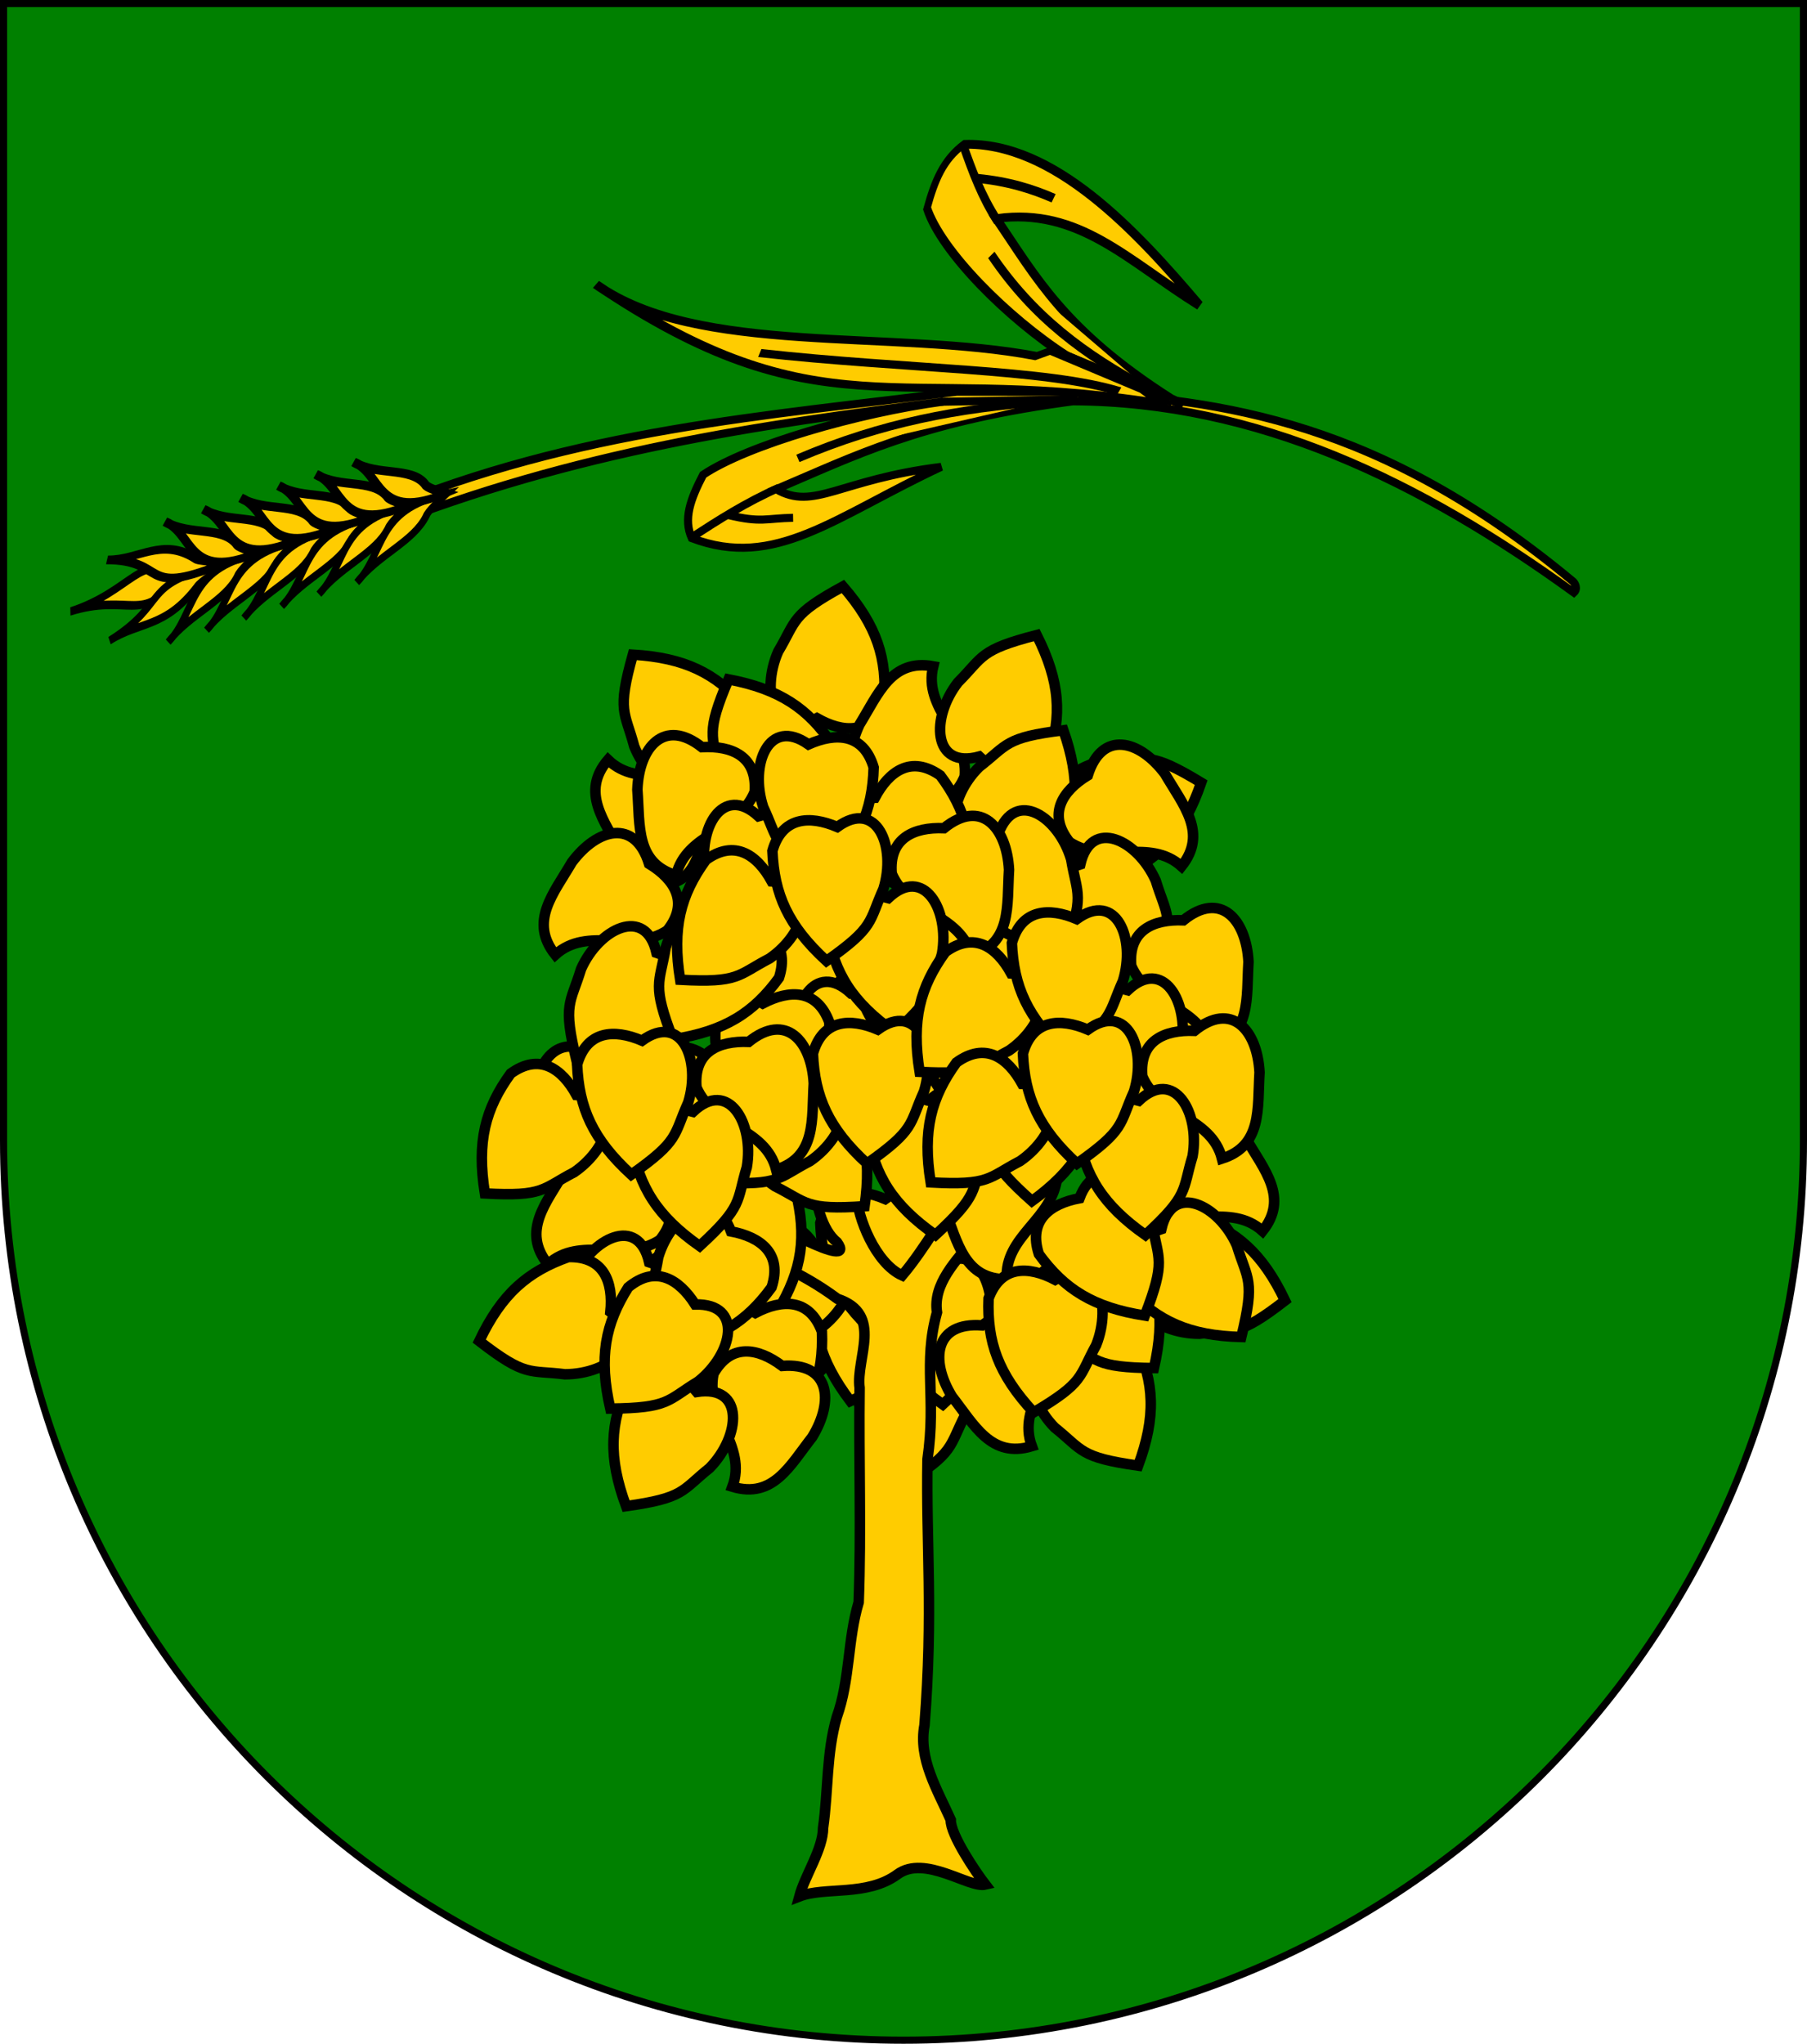 <?xml version="1.0" encoding="UTF-8" standalone="no"?>
<!-- Created with Inkscape (http://www.inkscape.org/) -->
<svg
   xmlns:ns="http://creativecommons.org/ns#"
   xmlns:dc="http://purl.org/dc/elements/1.1/"
   xmlns:cc="http://web.resource.org/cc/"
   xmlns:rdf="http://www.w3.org/1999/02/22-rdf-syntax-ns#"
   xmlns:svg="http://www.w3.org/2000/svg"
   xmlns="http://www.w3.org/2000/svg"
   xmlns:sodipodi="http://sodipodi.sourceforge.net/DTD/sodipodi-0.dtd"
   xmlns:inkscape="http://www.inkscape.org/namespaces/inkscape"
   version="1.1"
   width="763"
   height="863"
   id="svg2"
   inkscape:version="0.45.1"
   sodipodi:docname="Wappen Klosterlande St. Therbûn im Walde.svg"
   sodipodi:version="0.32"
   inkscape:output_extension="org.inkscape.output.svg.inkscape"
   sodipodi:docbase="C:\Documents and Settings\victor\DSA\Wappen">
  <sodipodi:namedview
     pagecolor="#ffffff"
     bordercolor="#666666"
     borderopacity="1"
     objecttolerance="10"
     gridtolerance="10"
     guidetolerance="10"
     inkscape:pageopacity="0"
     inkscape:pageshadow="2"
     inkscape:window-width="1024"
     inkscape:window-height="746"
     id="namedview10750"
     showgrid="true"
     inkscape:zoom="0.6373117"
     inkscape:cx="381.50003"
     inkscape:cy="431.5"
     inkscape:window-x="0"
     inkscape:window-y="0"
     inkscape:window-maximized="1"
     inkscape:current-layer="svg2">
    <inkscape:grid
       type="xygrid"
       id="grid12107" />
  </sodipodi:namedview>
  <defs
     id="defs4">
    <inkscape:perspective
       sodipodi:type="inkscape:persp3d"
       inkscape:vp_x="0 : 431.5 : 1"
       inkscape:vp_y="0 : 1000 : 0"
       inkscape:vp_z="763.00006 : 431.5 : 1"
       inkscape:persp3d-origin="381.50003 : 287.66667 : 1"
       id="perspective10754" />
    <inkscape:perspective
       id="perspective10627"
       inkscape:persp3d-origin="0.5 : 0.33333333 : 1"
       inkscape:vp_z="1 : 0.5 : 1"
       inkscape:vp_y="0 : 1000 : 0"
       inkscape:vp_x="0 : 0.5 : 1"
       sodipodi:type="inkscape:persp3d" />
    <inkscape:perspective
       id="perspective11483"
       inkscape:persp3d-origin="0.5 : 0.33333333 : 1"
       inkscape:vp_z="1 : 0.5 : 1"
       inkscape:vp_y="0 : 1000 : 0"
       inkscape:vp_x="0 : 0.5 : 1"
       sodipodi:type="inkscape:persp3d" />
    <inkscape:perspective
       id="perspective11799"
       inkscape:persp3d-origin="0.5 : 0.33333333 : 1"
       inkscape:vp_z="1 : 0.5 : 1"
       inkscape:vp_y="0 : 1000 : 0"
       inkscape:vp_x="0 : 0.5 : 1"
       sodipodi:type="inkscape:persp3d" />
  </defs>
  <path
     style="fill:#008000;fill-opacity:1;stroke:#000000;stroke-width:3;stroke-miterlimit:4;stroke-opacity:1;stroke-dasharray:none"
     id="path2850"
     d="m 1.5,1.5 0,480 c 0,209.868 170.132,380 380,380 209.868,0 380,-170.132 380,-380 l 0,-480 L 1.5,1.5 z" />
  <g
     transform="matrix(1.522,0,0,1.522,-84.022,27.21)"
     id="g9678-4"
     style="fill:#ffcc00;fill-opacity:1;stroke:#000000;stroke-width:2.913;stroke-miterlimit:4;stroke-dasharray:none;stroke-opacity:1">
    <g
       inkscape:transform-center-y="-20.263529"
       inkscape:transform-center-x="11.80581"
       id="g9680-9"
       transform="matrix(-0.898,-0.152,-0.152,0.898,593.999,108.645)"
       style="fill:#ffcc00;fill-opacity:1;stroke:#000000;stroke-width:3.199;stroke-miterlimit:4;stroke-dasharray:none;stroke-opacity:1">
      <path
         sodipodi:nodetypes="ccccc"
         id="path9682-92"
         d="M 235.687,338.469 C 238.779,325.517 254.587,325.241 259.605,313.038 C 260.399,302.251 252.715,298.94 243.525,299.436 C 232.11,290.455 224.397,299.364 223.88,312.358 C 224.708,323.404 223.291,334.68 235.687,338.469 L 235.687,338.469 z "
         style="fill:#ffcc00;fill-opacity:1;fill-rule:evenodd;stroke:#000000;stroke-width:3.199;stroke-linecap:butt;stroke-linejoin:miter;stroke-miterlimit:4;stroke-dasharray:none;stroke-opacity:1" />
      <path
         style="fill:#ffcc00;fill-opacity:1;fill-rule:evenodd;stroke:#000000;stroke-width:3.199;stroke-linecap:butt;stroke-linejoin:miter;stroke-miterlimit:4;stroke-dasharray:none;stroke-opacity:1"
         d="M 259.329,361.395 C 272.26,352.007 277.476,343.044 279.546,330.012 C 277.832,319.333 269.592,317.883 260.764,320.484 C 249.831,310.448 242.135,324.261 244.627,337.586 C 247.979,348.143 245.832,349.342 259.329,361.395 L 259.329,361.395 z "
         id="path9684-5"
         sodipodi:nodetypes="ccccc"
         inkscape:transform-center-x="32.169051"
         inkscape:transform-center-y="-4.5883617" />
      <path
         style="fill:#ffcc00;fill-opacity:1;fill-rule:evenodd;stroke:#000000;stroke-width:3.199;stroke-linecap:butt;stroke-linejoin:miter;stroke-miterlimit:4;stroke-dasharray:none;stroke-opacity:1"
         d="M 324.484,344.446 C 326.79,328.634 324.014,318.642 316.128,308.062 C 307.286,301.834 300.495,306.722 296.194,314.858 C 281.376,315.68 285.894,330.834 297.173,338.352 C 307.073,343.322 306.432,345.695 324.484,344.446 L 324.484,344.446 z "
         id="path9686-5"
         sodipodi:nodetypes="ccccc"
         inkscape:transform-center-x="30.080528"
         inkscape:transform-center-y="17.677697" />
      <path
         inkscape:transform-center-y="0.27965663"
         inkscape:transform-center-x="33.634644"
         sodipodi:nodetypes="ccccc"
         id="path9688-3"
         d="M 279.852,339.356 C 291.461,328.375 295.475,318.813 295.842,305.623 C 292.762,295.255 284.404,294.882 275.986,298.603 C 263.847,290.065 258.002,304.757 262.195,317.648 C 266.884,327.683 264.91,329.149 279.852,339.356 z "
         style="fill:#ffcc00;fill-opacity:1;fill-rule:evenodd;stroke:#000000;stroke-width:3.199;stroke-linecap:butt;stroke-linejoin:miter;stroke-miterlimit:4;stroke-dasharray:none;stroke-opacity:1" />
    </g>
    <g
       inkscape:transform-center-y="-18.727258"
       inkscape:transform-center-x="16.001908"
       id="g9690-3"
       transform="matrix(-0.911,1.289359e-2,1.289359e-2,0.911,548.35,39.204)"
       style="fill:#ffcc00;fill-opacity:1;stroke:#000000;stroke-width:3.199;stroke-miterlimit:4;stroke-dasharray:none;stroke-opacity:1">
      <path
         sodipodi:nodetypes="ccccc"
         id="path9692-3"
         d="M 235.687,338.469 C 238.779,325.517 254.587,325.241 259.605,313.038 C 260.399,302.251 252.715,298.94 243.525,299.436 C 232.11,290.455 224.397,299.364 223.88,312.358 C 224.708,323.404 223.291,334.68 235.687,338.469 L 235.687,338.469 z "
         style="fill:#ffcc00;fill-opacity:1;fill-rule:evenodd;stroke:#000000;stroke-width:3.199;stroke-linecap:butt;stroke-linejoin:miter;stroke-miterlimit:4;stroke-dasharray:none;stroke-opacity:1" />
      <path
         style="fill:#ffcc00;fill-opacity:1;fill-rule:evenodd;stroke:#000000;stroke-width:3.199;stroke-linecap:butt;stroke-linejoin:miter;stroke-miterlimit:4;stroke-dasharray:none;stroke-opacity:1"
         d="M 259.329,361.395 C 272.26,352.007 277.476,343.044 279.546,330.012 C 277.832,319.333 269.592,317.883 260.764,320.484 C 249.831,310.448 242.135,324.261 244.627,337.586 C 247.979,348.143 245.832,349.342 259.329,361.395 L 259.329,361.395 z "
         id="path9694-7"
         sodipodi:nodetypes="ccccc"
         inkscape:transform-center-x="32.169051"
         inkscape:transform-center-y="-4.5883617" />
      <path
         style="fill:#ffcc00;fill-opacity:1;fill-rule:evenodd;stroke:#000000;stroke-width:3.199;stroke-linecap:butt;stroke-linejoin:miter;stroke-miterlimit:4;stroke-dasharray:none;stroke-opacity:1"
         d="M 324.484,344.446 C 326.79,328.634 324.014,318.642 316.128,308.062 C 307.286,301.834 300.495,306.722 296.194,314.858 C 281.376,315.68 285.894,330.834 297.173,338.352 C 307.073,343.322 306.432,345.695 324.484,344.446 L 324.484,344.446 z "
         id="path9696-4"
         sodipodi:nodetypes="ccccc"
         inkscape:transform-center-x="30.080528"
         inkscape:transform-center-y="17.677697" />
      <path
         inkscape:transform-center-y="0.27965663"
         inkscape:transform-center-x="33.634644"
         sodipodi:nodetypes="ccccc"
         id="path9698-3"
         d="M 279.852,339.356 C 291.461,328.375 295.475,318.813 295.842,305.623 C 292.762,295.255 284.404,294.882 275.986,298.603 C 263.847,290.065 258.002,304.757 262.195,317.648 C 266.884,327.683 264.91,329.149 279.852,339.356 z "
         style="fill:#ffcc00;fill-opacity:1;fill-rule:evenodd;stroke:#000000;stroke-width:3.199;stroke-linecap:butt;stroke-linejoin:miter;stroke-miterlimit:4;stroke-dasharray:none;stroke-opacity:1" />
    </g>
    <path
       style="fill:#ffcc00;fill-opacity:1;fill-rule:evenodd;stroke:#000000;stroke-width:2.913;stroke-linecap:butt;stroke-linejoin:miter;stroke-miterlimit:4;stroke-dasharray:none;stroke-opacity:1"
       d="M 276.958,508.274 C 284.107,505.495 295.738,508.351 304.179,502.148 C 311.77,496.57 324.047,506.047 328.565,504.976 C 326.083,501.759 318.807,491.099 318.973,487.025 C 315.171,478.541 309.933,470.015 311.688,460.758 C 314.165,429.296 312.097,410.646 312.52,386.997 C 315.026,369.647 311.177,360.56 315.15,346.217 C 313.983,338.27 320.424,331.942 325.56,325.655 C 331.319,317.879 333.805,310.508 344.643,304.366 C 348.265,298.441 354.263,281.921 341.523,290.952 C 334.163,303.207 327.358,303.487 323.016,310.064 C 317.997,317.668 311.496,328.923 305.497,335.985 C 298.109,332.63 293.063,319.901 292.815,313.446 C 289.472,304.538 291.767,298.068 291.088,288.938 C 296.308,281.718 282.389,280.898 282.227,288.205 C 279.978,296.715 278.986,319.962 287.436,326.787 C 293.363,335.06 266.515,320.392 262.693,316.773 C 254.664,314.419 249.496,294.806 241.606,301.536 C 241.147,305.695 242.269,309.674 244.466,313.313 C 247.928,319.048 254.061,323.937 260.888,327.346 C 269.497,332.698 276.89,334.587 287.536,342.457 C 300.41,346.711 292.556,358.969 293.683,367.18 C 293.438,387.001 294.159,406.848 293.429,426.652 C 290.297,437.158 291.077,448.087 287.346,458.522 C 284.438,468.606 285.014,478.996 283.557,489.218 C 283.524,495.211 278.54,502.373 276.958,508.274 L 276.958,508.274 z "
       id="path9700-8"
       sodipodi:nodetypes="csccccccccscccccccsccccccc" />
    <path
       inkscape:transform-center-y="7.0816379"
       inkscape:transform-center-x="34.767284"
       sodipodi:nodetypes="ccccc"
       id="path9702-0"
       d="M 269.362,348.344 C 277.361,336.188 278.923,326.874 276.496,315.106 C 271.602,306.558 264.115,307.973 257.43,313.027 C 244.888,307.992 242.773,322.236 249.181,332.787 C 255.431,340.704 253.988,342.415 269.362,348.344 L 269.362,348.344 z "
       style="fill:#ffcc00;fill-opacity:1;fill-rule:evenodd;stroke:#000000;stroke-width:2.913;stroke-linecap:butt;stroke-linejoin:miter;stroke-miterlimit:4;stroke-dasharray:none;stroke-opacity:1" />
    <path
       style="fill:#ffcc00;fill-opacity:1;fill-rule:evenodd;stroke:#000000;stroke-width:2.913;stroke-linecap:butt;stroke-linejoin:miter;stroke-miterlimit:4;stroke-dasharray:none;stroke-opacity:1"
       d="M 334.533,337.033 C 333.744,324.933 347.424,320.446 348.511,308.479 C 346.304,298.881 338.729,298.065 330.865,300.965 C 318.521,296.218 314.203,306.041 317.244,317.486 C 320.932,326.875 322.729,337.067 334.533,337.033 z "
       id="path9704-8"
       sodipodi:nodetypes="ccccc" />
    <g
       inkscape:transform-center-y="-26.357628"
       inkscape:transform-center-x="-0.31037737"
       id="g9706-8"
       transform="matrix(0.757,-0.506,0.506,0.757,-8.213,246.395)"
       style="fill:#ffcc00;fill-opacity:1;stroke:#000000;stroke-width:3.199;stroke-miterlimit:4;stroke-dasharray:none;stroke-opacity:1">
      <path
         sodipodi:nodetypes="ccccc"
         id="path9708-0"
         d="M 235.687,338.469 C 238.779,325.517 254.587,325.241 259.605,313.038 C 260.399,302.251 252.715,298.94 243.525,299.436 C 232.11,290.455 224.397,299.364 223.88,312.358 C 224.708,323.404 223.291,334.68 235.687,338.469 L 235.687,338.469 z "
         style="fill:#ffcc00;fill-opacity:1;fill-rule:evenodd;stroke:#000000;stroke-width:3.199;stroke-linecap:butt;stroke-linejoin:miter;stroke-miterlimit:4;stroke-dasharray:none;stroke-opacity:1" />
      <path
         style="fill:#ffcc00;fill-opacity:1;fill-rule:evenodd;stroke:#000000;stroke-width:3.199;stroke-linecap:butt;stroke-linejoin:miter;stroke-miterlimit:4;stroke-dasharray:none;stroke-opacity:1"
         d="M 259.329,361.395 C 272.26,352.007 277.476,343.044 279.546,330.012 C 277.832,319.333 269.592,317.883 260.764,320.484 C 249.831,310.448 242.135,324.261 244.627,337.586 C 247.979,348.143 245.832,349.342 259.329,361.395 L 259.329,361.395 z "
         id="path9710-6"
         sodipodi:nodetypes="ccccc"
         inkscape:transform-center-x="32.169051"
         inkscape:transform-center-y="-4.5883617" />
      <path
         style="fill:#ffcc00;fill-opacity:1;fill-rule:evenodd;stroke:#000000;stroke-width:3.199;stroke-linecap:butt;stroke-linejoin:miter;stroke-miterlimit:4;stroke-dasharray:none;stroke-opacity:1"
         d="M 324.484,344.446 C 326.79,328.634 324.014,318.642 316.128,308.062 C 307.286,301.834 300.495,306.722 296.194,314.858 C 281.376,315.68 285.894,330.834 297.173,338.352 C 307.073,343.322 306.432,345.695 324.484,344.446 L 324.484,344.446 z "
         id="path9712-8"
         sodipodi:nodetypes="ccccc"
         inkscape:transform-center-x="30.080528"
         inkscape:transform-center-y="17.677697" />
      <path
         inkscape:transform-center-y="0.27965663"
         inkscape:transform-center-x="33.634644"
         sodipodi:nodetypes="ccccc"
         id="path9714-1"
         d="M 279.852,339.356 C 291.461,328.375 295.475,318.813 295.842,305.623 C 292.762,295.255 284.404,294.882 275.986,298.603 C 263.847,290.065 258.002,304.757 262.195,317.648 C 266.884,327.683 264.91,329.149 279.852,339.356 z "
         style="fill:#ffcc00;fill-opacity:1;fill-rule:evenodd;stroke:#000000;stroke-width:3.199;stroke-linecap:butt;stroke-linejoin:miter;stroke-miterlimit:4;stroke-dasharray:none;stroke-opacity:1" />
    </g>
    <g
       id="g9716-9"
       transform="matrix(0.911,0,0,0.911,-0.545,2.989)"
       style="fill:#ffcc00;fill-opacity:1;stroke:#000000;stroke-width:3.199;stroke-miterlimit:4;stroke-dasharray:none;stroke-opacity:1">
      <path
         style="fill:#ffcc00;fill-opacity:1;fill-rule:evenodd;stroke:#000000;stroke-width:3.199;stroke-linecap:butt;stroke-linejoin:miter;stroke-miterlimit:4;stroke-dasharray:none;stroke-opacity:1"
         d="M 235.687,338.469 C 238.779,325.517 254.587,325.241 259.605,313.038 C 260.399,302.251 252.715,298.94 243.525,299.436 C 232.11,290.455 224.397,299.364 223.88,312.358 C 224.708,323.404 223.291,334.68 235.687,338.469 L 235.687,338.469 z "
         id="path9718-8"
         sodipodi:nodetypes="ccccc" />
      <path
         inkscape:transform-center-y="-4.5883617"
         inkscape:transform-center-x="32.169051"
         sodipodi:nodetypes="ccccc"
         id="path9720-9"
         d="M 259.329,361.395 C 272.26,352.007 277.476,343.044 279.546,330.012 C 277.832,319.333 269.592,317.883 260.764,320.484 C 249.831,310.448 242.135,324.261 244.627,337.586 C 247.979,348.143 245.832,349.342 259.329,361.395 L 259.329,361.395 z "
         style="fill:#ffcc00;fill-opacity:1;fill-rule:evenodd;stroke:#000000;stroke-width:3.199;stroke-linecap:butt;stroke-linejoin:miter;stroke-miterlimit:4;stroke-dasharray:none;stroke-opacity:1" />
      <path
         inkscape:transform-center-y="17.677697"
         inkscape:transform-center-x="30.080528"
         sodipodi:nodetypes="ccccc"
         id="path9722-7"
         d="M 324.484,344.446 C 326.79,328.634 324.014,318.642 316.128,308.062 C 307.286,301.834 300.495,306.722 296.194,314.858 C 281.376,315.68 285.894,330.834 297.173,338.352 C 307.073,343.322 306.432,345.695 324.484,344.446 L 324.484,344.446 z "
         style="fill:#ffcc00;fill-opacity:1;fill-rule:evenodd;stroke:#000000;stroke-width:3.199;stroke-linecap:butt;stroke-linejoin:miter;stroke-miterlimit:4;stroke-dasharray:none;stroke-opacity:1" />
      <path
         style="fill:#ffcc00;fill-opacity:1;fill-rule:evenodd;stroke:#000000;stroke-width:3.199;stroke-linecap:butt;stroke-linejoin:miter;stroke-miterlimit:4;stroke-dasharray:none;stroke-opacity:1"
         d="M 279.852,339.356 C 291.461,328.375 295.475,318.813 295.842,305.623 C 292.762,295.255 284.404,294.882 275.986,298.603 C 263.847,290.065 258.002,304.757 262.195,317.648 C 266.884,327.683 264.91,329.149 279.852,339.356 z "
         id="path9724-2"
         sodipodi:nodetypes="ccccc"
         inkscape:transform-center-x="33.634644"
         inkscape:transform-center-y="0.27965663" />
    </g>
    <g
       transform="matrix(0.911,0,0,0.911,105.241,-13.876)"
       id="g9726-2"
       style="fill:#ffcc00;fill-opacity:1;stroke:#000000;stroke-width:3.199;stroke-miterlimit:4;stroke-dasharray:none;stroke-opacity:1">
      <path
         style="fill:#ffcc00;fill-opacity:1;fill-rule:evenodd;stroke:#000000;stroke-width:3.199;stroke-linecap:butt;stroke-linejoin:miter;stroke-miterlimit:4;stroke-dasharray:none;stroke-opacity:1"
         d="M 235.687,338.469 C 238.779,325.517 254.587,325.241 259.605,313.038 C 260.399,302.251 252.715,298.94 243.525,299.436 C 232.11,290.455 224.397,299.364 223.88,312.358 C 224.708,323.404 223.291,334.68 235.687,338.469 L 235.687,338.469 z "
         id="path9728-8"
         sodipodi:nodetypes="ccccc" />
      <path
         inkscape:transform-center-y="-4.5883617"
         inkscape:transform-center-x="32.169051"
         sodipodi:nodetypes="ccccc"
         id="path9730-2"
         d="M 259.329,361.395 C 272.26,352.007 277.476,343.044 279.546,330.012 C 277.832,319.333 269.592,317.883 260.764,320.484 C 249.831,310.448 242.135,324.261 244.627,337.586 C 247.979,348.143 245.832,349.342 259.329,361.395 L 259.329,361.395 z "
         style="fill:#ffcc00;fill-opacity:1;fill-rule:evenodd;stroke:#000000;stroke-width:3.199;stroke-linecap:butt;stroke-linejoin:miter;stroke-miterlimit:4;stroke-dasharray:none;stroke-opacity:1" />
      <path
         inkscape:transform-center-y="17.677697"
         inkscape:transform-center-x="30.080528"
         sodipodi:nodetypes="ccccc"
         id="path9732-8"
         d="M 324.484,344.446 C 326.79,328.634 324.014,318.642 316.128,308.062 C 307.286,301.834 300.495,306.722 296.194,314.858 C 281.376,315.68 285.894,330.834 297.173,338.352 C 307.073,343.322 306.432,345.695 324.484,344.446 L 324.484,344.446 z "
         style="fill:#ffcc00;fill-opacity:1;fill-rule:evenodd;stroke:#000000;stroke-width:3.199;stroke-linecap:butt;stroke-linejoin:miter;stroke-miterlimit:4;stroke-dasharray:none;stroke-opacity:1" />
      <path
         style="fill:#ffcc00;fill-opacity:1;fill-rule:evenodd;stroke:#000000;stroke-width:3.199;stroke-linecap:butt;stroke-linejoin:miter;stroke-miterlimit:4;stroke-dasharray:none;stroke-opacity:1"
         d="M 279.852,339.356 C 291.461,328.375 295.475,318.813 295.842,305.623 C 292.762,295.255 284.404,294.882 275.986,298.603 C 263.847,290.065 258.002,304.757 262.195,317.648 C 266.884,327.683 264.91,329.149 279.852,339.356 z "
         id="path9734-9"
         sodipodi:nodetypes="ccccc"
         inkscape:transform-center-x="33.634644"
         inkscape:transform-center-y="0.27965663" />
    </g>
    <g
       id="g9736-0"
       transform="matrix(0.911,0,0,0.911,53.625,-34.317)"
       style="fill:#ffcc00;fill-opacity:1;stroke:#000000;stroke-width:3.199;stroke-miterlimit:4;stroke-dasharray:none;stroke-opacity:1">
      <path
         sodipodi:nodetypes="ccccc"
         id="path9738-7"
         d="M 235.687,338.469 C 238.779,325.517 254.587,325.241 259.605,313.038 C 260.399,302.251 252.715,298.94 243.525,299.436 C 232.11,290.455 224.397,299.364 223.88,312.358 C 224.708,323.404 223.291,334.68 235.687,338.469 L 235.687,338.469 z "
         style="fill:#ffcc00;fill-opacity:1;fill-rule:evenodd;stroke:#000000;stroke-width:3.199;stroke-linecap:butt;stroke-linejoin:miter;stroke-miterlimit:4;stroke-dasharray:none;stroke-opacity:1" />
      <path
         style="fill:#ffcc00;fill-opacity:1;fill-rule:evenodd;stroke:#000000;stroke-width:3.199;stroke-linecap:butt;stroke-linejoin:miter;stroke-miterlimit:4;stroke-dasharray:none;stroke-opacity:1"
         d="M 259.329,361.395 C 272.26,352.007 277.476,343.044 279.546,330.012 C 277.832,319.333 269.592,317.883 260.764,320.484 C 249.831,310.448 242.135,324.261 244.627,337.586 C 247.979,348.143 245.832,349.342 259.329,361.395 L 259.329,361.395 z "
         id="path9740-8"
         sodipodi:nodetypes="ccccc"
         inkscape:transform-center-x="32.169051"
         inkscape:transform-center-y="-4.5883617" />
      <path
         style="fill:#ffcc00;fill-opacity:1;fill-rule:evenodd;stroke:#000000;stroke-width:3.199;stroke-linecap:butt;stroke-linejoin:miter;stroke-miterlimit:4;stroke-dasharray:none;stroke-opacity:1"
         d="M 324.484,344.446 C 326.79,328.634 324.014,318.642 316.128,308.062 C 307.286,301.834 300.495,306.722 296.194,314.858 C 281.376,315.68 285.894,330.834 297.173,338.352 C 307.073,343.322 306.432,345.695 324.484,344.446 L 324.484,344.446 z "
         id="path9742-1"
         sodipodi:nodetypes="ccccc"
         inkscape:transform-center-x="30.080528"
         inkscape:transform-center-y="17.677697" />
      <path
         inkscape:transform-center-y="0.27965663"
         inkscape:transform-center-x="33.634644"
         sodipodi:nodetypes="ccccc"
         id="path9744-5"
         d="M 279.852,339.356 C 291.461,328.375 295.475,318.813 295.842,305.623 C 292.762,295.255 284.404,294.882 275.986,298.603 C 263.847,290.065 258.002,304.757 262.195,317.648 C 266.884,327.683 264.91,329.149 279.852,339.356 z "
         style="fill:#ffcc00;fill-opacity:1;fill-rule:evenodd;stroke:#000000;stroke-width:3.199;stroke-linecap:butt;stroke-linejoin:miter;stroke-miterlimit:4;stroke-dasharray:none;stroke-opacity:1" />
    </g>
    <g
       transform="matrix(0.767,-0.49,-0.49,-0.767,208.954,568.014)"
       id="g9746-86"
       inkscape:transform-center-x="-25.353128"
       inkscape:transform-center-y="12.251981"
       style="fill:#ffcc00;fill-opacity:1;stroke:#000000;stroke-width:3.199;stroke-miterlimit:4;stroke-dasharray:none;stroke-opacity:1">
      <path
         style="fill:#ffcc00;fill-opacity:1;fill-rule:evenodd;stroke:#000000;stroke-width:3.199;stroke-linecap:butt;stroke-linejoin:miter;stroke-miterlimit:4;stroke-dasharray:none;stroke-opacity:1"
         d="M 235.687,338.469 C 238.779,325.517 254.587,325.241 259.605,313.038 C 260.399,302.251 252.715,298.94 243.525,299.436 C 232.11,290.455 224.397,299.364 223.88,312.358 C 224.708,323.404 223.291,334.68 235.687,338.469 L 235.687,338.469 z "
         id="path9748-12"
         sodipodi:nodetypes="ccccc" />
      <path
         inkscape:transform-center-y="-4.5883617"
         inkscape:transform-center-x="32.169051"
         sodipodi:nodetypes="ccccc"
         id="path9750-4"
         d="M 259.329,361.395 C 272.26,352.007 277.476,343.044 279.546,330.012 C 277.832,319.333 269.592,317.883 260.764,320.484 C 249.831,310.448 242.135,324.261 244.627,337.586 C 247.979,348.143 245.832,349.342 259.329,361.395 L 259.329,361.395 z "
         style="fill:#ffcc00;fill-opacity:1;fill-rule:evenodd;stroke:#000000;stroke-width:3.199;stroke-linecap:butt;stroke-linejoin:miter;stroke-miterlimit:4;stroke-dasharray:none;stroke-opacity:1" />
      <path
         inkscape:transform-center-y="17.677697"
         inkscape:transform-center-x="30.080528"
         sodipodi:nodetypes="ccccc"
         id="path9752-25"
         d="M 324.484,344.446 C 326.79,328.634 324.014,318.642 316.128,308.062 C 307.286,301.834 300.495,306.722 296.194,314.858 C 281.376,315.68 285.894,330.834 297.173,338.352 C 307.073,343.322 306.432,345.695 324.484,344.446 L 324.484,344.446 z "
         style="fill:#ffcc00;fill-opacity:1;fill-rule:evenodd;stroke:#000000;stroke-width:3.199;stroke-linecap:butt;stroke-linejoin:miter;stroke-miterlimit:4;stroke-dasharray:none;stroke-opacity:1" />
      <path
         style="fill:#ffcc00;fill-opacity:1;fill-rule:evenodd;stroke:#000000;stroke-width:3.199;stroke-linecap:butt;stroke-linejoin:miter;stroke-miterlimit:4;stroke-dasharray:none;stroke-opacity:1"
         d="M 279.852,339.356 C 291.461,328.375 295.475,318.813 295.842,305.623 C 292.762,295.255 284.404,294.882 275.986,298.603 C 263.847,290.065 258.002,304.757 262.195,317.648 C 266.884,327.683 264.91,329.149 279.852,339.356 z "
         id="path9754-8"
         sodipodi:nodetypes="ccccc"
         inkscape:transform-center-x="33.634644"
         inkscape:transform-center-y="0.27965663" />
    </g>
    <g
       inkscape:transform-center-y="24.359242"
       inkscape:transform-center-x="-3.6471545"
       id="g9756-62"
       transform="matrix(0.809,0.418,0.418,-0.809,-18.035,342.285)"
       style="fill:#ffcc00;fill-opacity:1;stroke:#000000;stroke-width:3.199;stroke-miterlimit:4;stroke-dasharray:none;stroke-opacity:1">
      <path
         sodipodi:nodetypes="ccccc"
         id="path9758-6"
         d="M 235.687,338.469 C 238.779,325.517 254.587,325.241 259.605,313.038 C 260.399,302.251 252.715,298.94 243.525,299.436 C 232.11,290.455 224.397,299.364 223.88,312.358 C 224.708,323.404 223.291,334.68 235.687,338.469 L 235.687,338.469 z "
         style="fill:#ffcc00;fill-opacity:1;fill-rule:evenodd;stroke:#000000;stroke-width:3.199;stroke-linecap:butt;stroke-linejoin:miter;stroke-miterlimit:4;stroke-dasharray:none;stroke-opacity:1" />
      <path
         style="fill:#ffcc00;fill-opacity:1;fill-rule:evenodd;stroke:#000000;stroke-width:3.199;stroke-linecap:butt;stroke-linejoin:miter;stroke-miterlimit:4;stroke-dasharray:none;stroke-opacity:1"
         d="M 259.329,361.395 C 272.26,352.007 277.476,343.044 279.546,330.012 C 277.832,319.333 269.592,317.883 260.764,320.484 C 249.831,310.448 242.135,324.261 244.627,337.586 C 247.979,348.143 245.832,349.342 259.329,361.395 L 259.329,361.395 z "
         id="path9760-5"
         sodipodi:nodetypes="ccccc"
         inkscape:transform-center-x="32.169051"
         inkscape:transform-center-y="-4.5883617" />
      <path
         style="fill:#ffcc00;fill-opacity:1;fill-rule:evenodd;stroke:#000000;stroke-width:3.199;stroke-linecap:butt;stroke-linejoin:miter;stroke-miterlimit:4;stroke-dasharray:none;stroke-opacity:1"
         d="M 324.484,344.446 C 326.79,328.634 324.014,318.642 316.128,308.062 C 307.286,301.834 300.495,306.722 296.194,314.858 C 281.376,315.68 285.894,330.834 297.173,338.352 C 307.073,343.322 306.432,345.695 324.484,344.446 L 324.484,344.446 z "
         id="path9762-3"
         sodipodi:nodetypes="ccccc"
         inkscape:transform-center-x="30.080528"
         inkscape:transform-center-y="17.677697" />
      <path
         inkscape:transform-center-y="0.27965663"
         inkscape:transform-center-x="33.634644"
         sodipodi:nodetypes="ccccc"
         id="path9764-9"
         d="M 279.852,339.356 C 291.461,328.375 295.475,318.813 295.842,305.623 C 292.762,295.255 284.404,294.882 275.986,298.603 C 263.847,290.065 258.002,304.757 262.195,317.648 C 266.884,327.683 264.91,329.149 279.852,339.356 z "
         style="fill:#ffcc00;fill-opacity:1;fill-rule:evenodd;stroke:#000000;stroke-width:3.199;stroke-linecap:butt;stroke-linejoin:miter;stroke-miterlimit:4;stroke-dasharray:none;stroke-opacity:1" />
    </g>
    <g
       id="g9766-2"
       transform="matrix(0.911,0,0,0.911,28.073,-83.378)"
       style="fill:#ffcc00;fill-opacity:1;stroke:#000000;stroke-width:3.199;stroke-miterlimit:4;stroke-dasharray:none;stroke-opacity:1">
      <path
         sodipodi:nodetypes="ccccc"
         id="path9768-4"
         d="M 235.687,338.469 C 238.779,325.517 254.587,325.241 259.605,313.038 C 260.399,302.251 252.715,298.94 243.525,299.436 C 232.11,290.455 224.397,299.364 223.88,312.358 C 224.708,323.404 223.291,334.68 235.687,338.469 L 235.687,338.469 z "
         style="fill:#ffcc00;fill-opacity:1;fill-rule:evenodd;stroke:#000000;stroke-width:3.199;stroke-linecap:butt;stroke-linejoin:miter;stroke-miterlimit:4;stroke-dasharray:none;stroke-opacity:1" />
      <path
         style="fill:#ffcc00;fill-opacity:1;fill-rule:evenodd;stroke:#000000;stroke-width:3.199;stroke-linecap:butt;stroke-linejoin:miter;stroke-miterlimit:4;stroke-dasharray:none;stroke-opacity:1"
         d="M 259.329,361.395 C 272.26,352.007 277.476,343.044 279.546,330.012 C 277.832,319.333 269.592,317.883 260.764,320.484 C 249.831,310.448 242.135,324.261 244.627,337.586 C 247.979,348.143 245.832,349.342 259.329,361.395 L 259.329,361.395 z "
         id="path9770-6"
         sodipodi:nodetypes="ccccc"
         inkscape:transform-center-x="32.169051"
         inkscape:transform-center-y="-4.5883617" />
      <path
         style="fill:#ffcc00;fill-opacity:1;fill-rule:evenodd;stroke:#000000;stroke-width:3.199;stroke-linecap:butt;stroke-linejoin:miter;stroke-miterlimit:4;stroke-dasharray:none;stroke-opacity:1"
         d="M 324.484,344.446 C 326.79,328.634 324.014,318.642 316.128,308.062 C 307.286,301.834 300.495,306.722 296.194,314.858 C 281.376,315.68 285.894,330.834 297.173,338.352 C 307.073,343.322 306.432,345.695 324.484,344.446 L 324.484,344.446 z "
         id="path9772-1"
         sodipodi:nodetypes="ccccc"
         inkscape:transform-center-x="30.080528"
         inkscape:transform-center-y="17.677697" />
      <path
         inkscape:transform-center-y="0.27965663"
         inkscape:transform-center-x="33.634644"
         sodipodi:nodetypes="ccccc"
         id="path9774-8"
         d="M 279.852,339.356 C 291.461,328.375 295.475,318.813 295.842,305.623 C 292.762,295.255 284.404,294.882 275.986,298.603 C 263.847,290.065 258.002,304.757 262.195,317.648 C 266.884,327.683 264.91,329.149 279.852,339.356 z "
         style="fill:#ffcc00;fill-opacity:1;fill-rule:evenodd;stroke:#000000;stroke-width:3.199;stroke-linecap:butt;stroke-linejoin:miter;stroke-miterlimit:4;stroke-dasharray:none;stroke-opacity:1" />
    </g>
    <g
       inkscape:transform-center-y="-11.223917"
       inkscape:transform-center-x="-25.81501"
       id="g9776-2"
       transform="matrix(0.75,0.516,-0.516,0.75,207.136,-128.457)"
       style="fill:#ffcc00;fill-opacity:1;stroke:#000000;stroke-width:3.199;stroke-miterlimit:4;stroke-dasharray:none;stroke-opacity:1">
      <path
         sodipodi:nodetypes="ccccc"
         id="path9778-1"
         d="M 235.687,338.469 C 238.779,325.517 254.587,325.241 259.605,313.038 C 260.399,302.251 252.715,298.94 243.525,299.436 C 232.11,290.455 224.397,299.364 223.88,312.358 C 224.708,323.404 223.291,334.68 235.687,338.469 L 235.687,338.469 z "
         style="fill:#ffcc00;fill-opacity:1;fill-rule:evenodd;stroke:#000000;stroke-width:3.199;stroke-linecap:butt;stroke-linejoin:miter;stroke-miterlimit:4;stroke-dasharray:none;stroke-opacity:1" />
      <path
         style="fill:#ffcc00;fill-opacity:1;fill-rule:evenodd;stroke:#000000;stroke-width:3.199;stroke-linecap:butt;stroke-linejoin:miter;stroke-miterlimit:4;stroke-dasharray:none;stroke-opacity:1"
         d="M 259.329,361.395 C 272.26,352.007 277.476,343.044 279.546,330.012 C 277.832,319.333 269.592,317.883 260.764,320.484 C 249.831,310.448 242.135,324.261 244.627,337.586 C 247.979,348.143 245.832,349.342 259.329,361.395 L 259.329,361.395 z "
         id="path9780-1"
         sodipodi:nodetypes="ccccc"
         inkscape:transform-center-x="32.169051"
         inkscape:transform-center-y="-4.5883617" />
      <path
         style="fill:#ffcc00;fill-opacity:1;fill-rule:evenodd;stroke:#000000;stroke-width:3.199;stroke-linecap:butt;stroke-linejoin:miter;stroke-miterlimit:4;stroke-dasharray:none;stroke-opacity:1"
         d="M 324.484,344.446 C 326.79,328.634 324.014,318.642 316.128,308.062 C 307.286,301.834 300.495,306.722 296.194,314.858 C 281.376,315.68 285.894,330.834 297.173,338.352 C 307.073,343.322 306.432,345.695 324.484,344.446 L 324.484,344.446 z "
         id="path9782-9"
         sodipodi:nodetypes="ccccc"
         inkscape:transform-center-x="30.080528"
         inkscape:transform-center-y="17.677697" />
      <path
         inkscape:transform-center-y="0.27965663"
         inkscape:transform-center-x="33.634644"
         sodipodi:nodetypes="ccccc"
         id="path9784-7"
         d="M 279.852,339.356 C 291.461,328.375 295.475,318.813 295.842,305.623 C 292.762,295.255 284.404,294.882 275.986,298.603 C 263.847,290.065 258.002,304.757 262.195,317.648 C 266.884,327.683 264.91,329.149 279.852,339.356 z "
         style="fill:#ffcc00;fill-opacity:1;fill-rule:evenodd;stroke:#000000;stroke-width:3.199;stroke-linecap:butt;stroke-linejoin:miter;stroke-miterlimit:4;stroke-dasharray:none;stroke-opacity:1" />
    </g>
    <g
       inkscape:transform-center-y="-11.223917"
       inkscape:transform-center-x="-25.81501"
       id="g9786-6"
       transform="matrix(0.75,0.516,-0.516,0.75,205.092,-42.601)"
       style="fill:#ffcc00;fill-opacity:1;stroke:#000000;stroke-width:3.199;stroke-miterlimit:4;stroke-dasharray:none;stroke-opacity:1">
      <path
         sodipodi:nodetypes="ccccc"
         id="path9788-29"
         d="M 235.687,338.469 C 238.779,325.517 254.587,325.241 259.605,313.038 C 260.399,302.251 252.715,298.94 243.525,299.436 C 232.11,290.455 224.397,299.364 223.88,312.358 C 224.708,323.404 223.291,334.68 235.687,338.469 L 235.687,338.469 z "
         style="fill:#ffcc00;fill-opacity:1;fill-rule:evenodd;stroke:#000000;stroke-width:3.199;stroke-linecap:butt;stroke-linejoin:miter;stroke-miterlimit:4;stroke-dasharray:none;stroke-opacity:1" />
      <path
         style="fill:#ffcc00;fill-opacity:1;fill-rule:evenodd;stroke:#000000;stroke-width:3.199;stroke-linecap:butt;stroke-linejoin:miter;stroke-miterlimit:4;stroke-dasharray:none;stroke-opacity:1"
         d="M 259.329,361.395 C 272.26,352.007 277.476,343.044 279.546,330.012 C 277.832,319.333 269.592,317.883 260.764,320.484 C 249.831,310.448 242.135,324.261 244.627,337.586 C 247.979,348.143 245.832,349.342 259.329,361.395 L 259.329,361.395 z "
         id="path9790-5"
         sodipodi:nodetypes="ccccc"
         inkscape:transform-center-x="32.169051"
         inkscape:transform-center-y="-4.5883617" />
      <path
         style="fill:#ffcc00;fill-opacity:1;fill-rule:evenodd;stroke:#000000;stroke-width:3.199;stroke-linecap:butt;stroke-linejoin:miter;stroke-miterlimit:4;stroke-dasharray:none;stroke-opacity:1"
         d="M 324.484,344.446 C 326.79,328.634 324.014,318.642 316.128,308.062 C 307.286,301.834 300.495,306.722 296.194,314.858 C 281.376,315.68 285.894,330.834 297.173,338.352 C 307.073,343.322 306.432,345.695 324.484,344.446 L 324.484,344.446 z "
         id="path9792-2"
         sodipodi:nodetypes="ccccc"
         inkscape:transform-center-x="30.080528"
         inkscape:transform-center-y="17.677697" />
      <path
         inkscape:transform-center-y="0.27965663"
         inkscape:transform-center-x="33.634644"
         sodipodi:nodetypes="ccccc"
         id="path9794-0"
         d="M 279.852,339.356 C 291.461,328.375 295.475,318.813 295.842,305.623 C 292.762,295.255 284.404,294.882 275.986,298.603 C 263.847,290.065 258.002,304.757 262.195,317.648 C 266.884,327.683 264.91,329.149 279.852,339.356 z "
         style="fill:#ffcc00;fill-opacity:1;fill-rule:evenodd;stroke:#000000;stroke-width:3.199;stroke-linecap:butt;stroke-linejoin:miter;stroke-miterlimit:4;stroke-dasharray:none;stroke-opacity:1" />
    </g>
    <g
       inkscape:transform-center-y="-11.223917"
       inkscape:transform-center-x="25.814987"
       id="g9796-0"
       transform="matrix(-0.75,0.516,0.516,0.75,407.601,-51.8)"
       style="fill:#ffcc00;fill-opacity:1;stroke:#000000;stroke-width:3.199;stroke-miterlimit:4;stroke-dasharray:none;stroke-opacity:1">
      <path
         sodipodi:nodetypes="ccccc"
         id="path9798-3"
         d="M 235.687,338.469 C 238.779,325.517 254.587,325.241 259.605,313.038 C 260.399,302.251 252.715,298.94 243.525,299.436 C 232.11,290.455 224.397,299.364 223.88,312.358 C 224.708,323.404 223.291,334.68 235.687,338.469 L 235.687,338.469 z "
         style="fill:#ffcc00;fill-opacity:1;fill-rule:evenodd;stroke:#000000;stroke-width:3.199;stroke-linecap:butt;stroke-linejoin:miter;stroke-miterlimit:4;stroke-dasharray:none;stroke-opacity:1" />
      <path
         style="fill:#ffcc00;fill-opacity:1;fill-rule:evenodd;stroke:#000000;stroke-width:3.199;stroke-linecap:butt;stroke-linejoin:miter;stroke-miterlimit:4;stroke-dasharray:none;stroke-opacity:1"
         d="M 259.329,361.395 C 272.26,352.007 277.476,343.044 279.546,330.012 C 277.832,319.333 269.592,317.883 260.764,320.484 C 249.831,310.448 242.135,324.261 244.627,337.586 C 247.979,348.143 245.832,349.342 259.329,361.395 L 259.329,361.395 z "
         id="path9800-9"
         sodipodi:nodetypes="ccccc"
         inkscape:transform-center-x="32.169051"
         inkscape:transform-center-y="-4.5883617" />
      <path
         style="fill:#ffcc00;fill-opacity:1;fill-rule:evenodd;stroke:#000000;stroke-width:3.199;stroke-linecap:butt;stroke-linejoin:miter;stroke-miterlimit:4;stroke-dasharray:none;stroke-opacity:1"
         d="M 324.484,344.446 C 326.79,328.634 324.014,318.642 316.128,308.062 C 307.286,301.834 300.495,306.722 296.194,314.858 C 281.376,315.68 285.894,330.834 297.173,338.352 C 307.073,343.322 306.432,345.695 324.484,344.446 L 324.484,344.446 z "
         id="path9802-18"
         sodipodi:nodetypes="ccccc"
         inkscape:transform-center-x="30.080528"
         inkscape:transform-center-y="17.677697" />
      <path
         inkscape:transform-center-y="0.27965663"
         inkscape:transform-center-x="33.634644"
         sodipodi:nodetypes="ccccc"
         id="path9804-1"
         d="M 279.852,339.356 C 291.461,328.375 295.475,318.813 295.842,305.623 C 292.762,295.255 284.404,294.882 275.986,298.603 C 263.847,290.065 258.002,304.757 262.195,317.648 C 266.884,327.683 264.91,329.149 279.852,339.356 z "
         style="fill:#ffcc00;fill-opacity:1;fill-rule:evenodd;stroke:#000000;stroke-width:3.199;stroke-linecap:butt;stroke-linejoin:miter;stroke-miterlimit:4;stroke-dasharray:none;stroke-opacity:1" />
    </g>
    <g
       inkscape:transform-center-y="-11.223917"
       inkscape:transform-center-x="25.814987"
       id="g9806-95"
       transform="matrix(-0.75,0.516,0.516,0.75,385.115,-152.987)"
       style="fill:#ffcc00;fill-opacity:1;stroke:#000000;stroke-width:3.199;stroke-miterlimit:4;stroke-dasharray:none;stroke-opacity:1">
      <path
         sodipodi:nodetypes="ccccc"
         id="path9808-3"
         d="M 235.687,338.469 C 238.779,325.517 254.587,325.241 259.605,313.038 C 260.399,302.251 252.715,298.94 243.525,299.436 C 232.11,290.455 224.397,299.364 223.88,312.358 C 224.708,323.404 223.291,334.68 235.687,338.469 L 235.687,338.469 z "
         style="fill:#ffcc00;fill-opacity:1;fill-rule:evenodd;stroke:#000000;stroke-width:3.199;stroke-linecap:butt;stroke-linejoin:miter;stroke-miterlimit:4;stroke-dasharray:none;stroke-opacity:1" />
      <path
         style="fill:#ffcc00;fill-opacity:1;fill-rule:evenodd;stroke:#000000;stroke-width:3.199;stroke-linecap:butt;stroke-linejoin:miter;stroke-miterlimit:4;stroke-dasharray:none;stroke-opacity:1"
         d="M 259.329,361.395 C 272.26,352.007 277.476,343.044 279.546,330.012 C 277.832,319.333 269.592,317.883 260.764,320.484 C 249.831,310.448 242.135,324.261 244.627,337.586 C 247.979,348.143 245.832,349.342 259.329,361.395 L 259.329,361.395 z "
         id="path9810-2"
         sodipodi:nodetypes="ccccc"
         inkscape:transform-center-x="32.169051"
         inkscape:transform-center-y="-4.5883617" />
      <path
         style="fill:#ffcc00;fill-opacity:1;fill-rule:evenodd;stroke:#000000;stroke-width:3.199;stroke-linecap:butt;stroke-linejoin:miter;stroke-miterlimit:4;stroke-dasharray:none;stroke-opacity:1"
         d="M 324.484,344.446 C 326.79,328.634 324.014,318.642 316.128,308.062 C 307.286,301.834 300.495,306.722 296.194,314.858 C 281.376,315.68 285.894,330.834 297.173,338.352 C 307.073,343.322 306.432,345.695 324.484,344.446 L 324.484,344.446 z "
         id="path9812-5"
         sodipodi:nodetypes="ccccc"
         inkscape:transform-center-x="30.080528"
         inkscape:transform-center-y="17.677697" />
      <path
         inkscape:transform-center-y="0.27965663"
         inkscape:transform-center-x="33.634644"
         sodipodi:nodetypes="ccccc"
         id="path9814-2"
         d="M 279.852,339.356 C 291.461,328.375 295.475,318.813 295.842,305.623 C 292.762,295.255 284.404,294.882 275.986,298.603 C 263.847,290.065 258.002,304.757 262.195,317.648 C 266.884,327.683 264.91,329.149 279.852,339.356 z "
         style="fill:#ffcc00;fill-opacity:1;fill-rule:evenodd;stroke:#000000;stroke-width:3.199;stroke-linecap:butt;stroke-linejoin:miter;stroke-miterlimit:4;stroke-dasharray:none;stroke-opacity:1" />
    </g>
    <g
       inkscape:transform-center-y="-18.727258"
       inkscape:transform-center-x="16.001908"
       id="g9816-5"
       transform="matrix(-0.911,1.289359e-2,1.289359e-2,0.911,535.063,-64.027)"
       style="fill:#ffcc00;fill-opacity:1;stroke:#000000;stroke-width:3.199;stroke-miterlimit:4;stroke-dasharray:none;stroke-opacity:1">
      <path
         sodipodi:nodetypes="ccccc"
         id="path9818-8"
         d="M 235.687,338.469 C 238.779,325.517 254.587,325.241 259.605,313.038 C 260.399,302.251 252.715,298.94 243.525,299.436 C 232.11,290.455 224.397,299.364 223.88,312.358 C 224.708,323.404 223.291,334.68 235.687,338.469 L 235.687,338.469 z "
         style="fill:#ffcc00;fill-opacity:1;fill-rule:evenodd;stroke:#000000;stroke-width:3.199;stroke-linecap:butt;stroke-linejoin:miter;stroke-miterlimit:4;stroke-dasharray:none;stroke-opacity:1" />
      <path
         style="fill:#ffcc00;fill-opacity:1;fill-rule:evenodd;stroke:#000000;stroke-width:3.199;stroke-linecap:butt;stroke-linejoin:miter;stroke-miterlimit:4;stroke-dasharray:none;stroke-opacity:1"
         d="M 259.329,361.395 C 272.26,352.007 277.476,343.044 279.546,330.012 C 277.832,319.333 269.592,317.883 260.764,320.484 C 249.831,310.448 242.135,324.261 244.627,337.586 C 247.979,348.143 245.832,349.342 259.329,361.395 L 259.329,361.395 z "
         id="path9820-6"
         sodipodi:nodetypes="ccccc"
         inkscape:transform-center-x="32.169051"
         inkscape:transform-center-y="-4.5883617" />
      <path
         style="fill:#ffcc00;fill-opacity:1;fill-rule:evenodd;stroke:#000000;stroke-width:3.199;stroke-linecap:butt;stroke-linejoin:miter;stroke-miterlimit:4;stroke-dasharray:none;stroke-opacity:1"
         d="M 324.484,344.446 C 326.79,328.634 324.014,318.642 316.128,308.062 C 307.286,301.834 300.495,306.722 296.194,314.858 C 281.376,315.68 285.894,330.834 297.173,338.352 C 307.073,343.322 306.432,345.695 324.484,344.446 L 324.484,344.446 z "
         id="path9822-7"
         sodipodi:nodetypes="ccccc"
         inkscape:transform-center-x="30.080528"
         inkscape:transform-center-y="17.677697" />
      <path
         inkscape:transform-center-y="0.27965663"
         inkscape:transform-center-x="33.634644"
         sodipodi:nodetypes="ccccc"
         id="path9824-7"
         d="M 279.852,339.356 C 291.461,328.375 295.475,318.813 295.842,305.623 C 292.762,295.255 284.404,294.882 275.986,298.603 C 263.847,290.065 258.002,304.757 262.195,317.648 C 266.884,327.683 264.91,329.149 279.852,339.356 z "
         style="fill:#ffcc00;fill-opacity:1;fill-rule:evenodd;stroke:#000000;stroke-width:3.199;stroke-linecap:butt;stroke-linejoin:miter;stroke-miterlimit:4;stroke-dasharray:none;stroke-opacity:1" />
    </g>
    <g
       inkscape:transform-center-y="-18.727258"
       inkscape:transform-center-x="16.001908"
       id="g9826-2"
       transform="matrix(-0.911,1.289359e-2,1.289359e-2,0.911,546.306,-7.812)"
       style="fill:#ffcc00;fill-opacity:1;stroke:#000000;stroke-width:3.199;stroke-miterlimit:4;stroke-dasharray:none;stroke-opacity:1">
      <path
         sodipodi:nodetypes="ccccc"
         id="path9828-2"
         d="M 235.687,338.469 C 238.779,325.517 254.587,325.241 259.605,313.038 C 260.399,302.251 252.715,298.94 243.525,299.436 C 232.11,290.455 224.397,299.364 223.88,312.358 C 224.708,323.404 223.291,334.68 235.687,338.469 L 235.687,338.469 z "
         style="fill:#ffcc00;fill-opacity:1;fill-rule:evenodd;stroke:#000000;stroke-width:3.199;stroke-linecap:butt;stroke-linejoin:miter;stroke-miterlimit:4;stroke-dasharray:none;stroke-opacity:1" />
      <path
         style="fill:#ffcc00;fill-opacity:1;fill-rule:evenodd;stroke:#000000;stroke-width:3.199;stroke-linecap:butt;stroke-linejoin:miter;stroke-miterlimit:4;stroke-dasharray:none;stroke-opacity:1"
         d="M 259.329,361.395 C 272.26,352.007 277.476,343.044 279.546,330.012 C 277.832,319.333 269.592,317.883 260.764,320.484 C 249.831,310.448 242.135,324.261 244.627,337.586 C 247.979,348.143 245.832,349.342 259.329,361.395 L 259.329,361.395 z "
         id="path9830-9"
         sodipodi:nodetypes="ccccc"
         inkscape:transform-center-x="32.169051"
         inkscape:transform-center-y="-4.5883617" />
      <path
         style="fill:#ffcc00;fill-opacity:1;fill-rule:evenodd;stroke:#000000;stroke-width:3.199;stroke-linecap:butt;stroke-linejoin:miter;stroke-miterlimit:4;stroke-dasharray:none;stroke-opacity:1"
         d="M 324.484,344.446 C 326.79,328.634 324.014,318.642 316.128,308.062 C 307.286,301.834 300.495,306.722 296.194,314.858 C 281.376,315.68 285.894,330.834 297.173,338.352 C 307.073,343.322 306.432,345.695 324.484,344.446 L 324.484,344.446 z "
         id="path9832-4"
         sodipodi:nodetypes="ccccc"
         inkscape:transform-center-x="30.080528"
         inkscape:transform-center-y="17.677697" />
      <path
         inkscape:transform-center-y="0.27965663"
         inkscape:transform-center-x="33.634644"
         sodipodi:nodetypes="ccccc"
         id="path9834-1"
         d="M 279.852,339.356 C 291.461,328.375 295.475,318.813 295.842,305.623 C 292.762,295.255 284.404,294.882 275.986,298.603 C 263.847,290.065 258.002,304.757 262.195,317.648 C 266.884,327.683 264.91,329.149 279.852,339.356 z "
         style="fill:#ffcc00;fill-opacity:1;fill-rule:evenodd;stroke:#000000;stroke-width:3.199;stroke-linecap:butt;stroke-linejoin:miter;stroke-miterlimit:4;stroke-dasharray:none;stroke-opacity:1" />
    </g>
    <g
       inkscape:transform-center-y="-18.727258"
       inkscape:transform-center-x="16.001908"
       id="g9836-9"
       transform="matrix(-0.911,1.289359e-2,1.289359e-2,0.911,601.499,-38.475)"
       style="fill:#ffcc00;fill-opacity:1;stroke:#000000;stroke-width:3.199;stroke-miterlimit:4;stroke-dasharray:none;stroke-opacity:1">
      <path
         sodipodi:nodetypes="ccccc"
         id="path9838-6"
         d="M 235.687,338.469 C 238.779,325.517 254.587,325.241 259.605,313.038 C 260.399,302.251 252.715,298.94 243.525,299.436 C 232.11,290.455 224.397,299.364 223.88,312.358 C 224.708,323.404 223.291,334.68 235.687,338.469 L 235.687,338.469 z "
         style="fill:#ffcc00;fill-opacity:1;fill-rule:evenodd;stroke:#000000;stroke-width:3.199;stroke-linecap:butt;stroke-linejoin:miter;stroke-miterlimit:4;stroke-dasharray:none;stroke-opacity:1" />
      <path
         style="fill:#ffcc00;fill-opacity:1;fill-rule:evenodd;stroke:#000000;stroke-width:3.199;stroke-linecap:butt;stroke-linejoin:miter;stroke-miterlimit:4;stroke-dasharray:none;stroke-opacity:1"
         d="M 259.329,361.395 C 272.26,352.007 277.476,343.044 279.546,330.012 C 277.832,319.333 269.592,317.883 260.764,320.484 C 249.831,310.448 242.135,324.261 244.627,337.586 C 247.979,348.143 245.832,349.342 259.329,361.395 L 259.329,361.395 z "
         id="path9840-9"
         sodipodi:nodetypes="ccccc"
         inkscape:transform-center-x="32.169051"
         inkscape:transform-center-y="-4.5883617" />
      <path
         style="fill:#ffcc00;fill-opacity:1;fill-rule:evenodd;stroke:#000000;stroke-width:3.199;stroke-linecap:butt;stroke-linejoin:miter;stroke-miterlimit:4;stroke-dasharray:none;stroke-opacity:1"
         d="M 324.484,344.446 C 326.79,328.634 324.014,318.642 316.128,308.062 C 307.286,301.834 300.495,306.722 296.194,314.858 C 281.376,315.68 285.894,330.834 297.173,338.352 C 307.073,343.322 306.432,345.695 324.484,344.446 L 324.484,344.446 z "
         id="path9842-8"
         sodipodi:nodetypes="ccccc"
         inkscape:transform-center-x="30.080528"
         inkscape:transform-center-y="17.677697" />
      <path
         inkscape:transform-center-y="0.27965663"
         inkscape:transform-center-x="33.634644"
         sodipodi:nodetypes="ccccc"
         id="path9844-2"
         d="M 279.852,339.356 C 291.461,328.375 295.475,318.813 295.842,305.623 C 292.762,295.255 284.404,294.882 275.986,298.603 C 263.847,290.065 258.002,304.757 262.195,317.648 C 266.884,327.683 264.91,329.149 279.852,339.356 z "
         style="fill:#ffcc00;fill-opacity:1;fill-rule:evenodd;stroke:#000000;stroke-width:3.199;stroke-linecap:butt;stroke-linejoin:miter;stroke-miterlimit:4;stroke-dasharray:none;stroke-opacity:1" />
    </g>
    <g
       inkscape:transform-center-y="-18.727258"
       inkscape:transform-center-x="16.001908"
       id="g9846-5"
       transform="matrix(-0.911,1.289359e-2,1.289359e-2,0.911,604.565,-7.812)"
       style="fill:#ffcc00;fill-opacity:1;stroke:#000000;stroke-width:3.199;stroke-miterlimit:4;stroke-dasharray:none;stroke-opacity:1">
      <path
         sodipodi:nodetypes="ccccc"
         id="path9848-5"
         d="M 235.687,338.469 C 238.779,325.517 254.587,325.241 259.605,313.038 C 260.399,302.251 252.715,298.94 243.525,299.436 C 232.11,290.455 224.397,299.364 223.88,312.358 C 224.708,323.404 223.291,334.68 235.687,338.469 L 235.687,338.469 z "
         style="fill:#ffcc00;fill-opacity:1;fill-rule:evenodd;stroke:#000000;stroke-width:3.199;stroke-linecap:butt;stroke-linejoin:miter;stroke-miterlimit:4;stroke-dasharray:none;stroke-opacity:1" />
      <path
         style="fill:#ffcc00;fill-opacity:1;fill-rule:evenodd;stroke:#000000;stroke-width:3.199;stroke-linecap:butt;stroke-linejoin:miter;stroke-miterlimit:4;stroke-dasharray:none;stroke-opacity:1"
         d="M 259.329,361.395 C 272.26,352.007 277.476,343.044 279.546,330.012 C 277.832,319.333 269.592,317.883 260.764,320.484 C 249.831,310.448 242.135,324.261 244.627,337.586 C 247.979,348.143 245.832,349.342 259.329,361.395 L 259.329,361.395 z "
         id="path9850-49"
         sodipodi:nodetypes="ccccc"
         inkscape:transform-center-x="32.169051"
         inkscape:transform-center-y="-4.5883617" />
      <path
         style="fill:#ffcc00;fill-opacity:1;fill-rule:evenodd;stroke:#000000;stroke-width:3.199;stroke-linecap:butt;stroke-linejoin:miter;stroke-miterlimit:4;stroke-dasharray:none;stroke-opacity:1"
         d="M 324.484,344.446 C 326.79,328.634 324.014,318.642 316.128,308.062 C 307.286,301.834 300.495,306.722 296.194,314.858 C 281.376,315.68 285.894,330.834 297.173,338.352 C 307.073,343.322 306.432,345.695 324.484,344.446 L 324.484,344.446 z "
         id="path9852-1"
         sodipodi:nodetypes="ccccc"
         inkscape:transform-center-x="30.080528"
         inkscape:transform-center-y="17.677697" />
      <path
         inkscape:transform-center-y="0.27965663"
         inkscape:transform-center-x="33.634644"
         sodipodi:nodetypes="ccccc"
         id="path9854-2"
         d="M 279.852,339.356 C 291.461,328.375 295.475,318.813 295.842,305.623 C 292.762,295.255 284.404,294.882 275.986,298.603 C 263.847,290.065 258.002,304.757 262.195,317.648 C 266.884,327.683 264.91,329.149 279.852,339.356 z "
         style="fill:#ffcc00;fill-opacity:1;fill-rule:evenodd;stroke:#000000;stroke-width:3.199;stroke-linecap:butt;stroke-linejoin:miter;stroke-miterlimit:4;stroke-dasharray:none;stroke-opacity:1" />
    </g>
    <g
       inkscape:transform-center-y="-18.727258"
       inkscape:transform-center-x="16.001908"
       id="g9856-50"
       transform="matrix(-0.911,1.289359e-2,1.289359e-2,0.911,480.892,-4.746)"
       style="fill:#ffcc00;fill-opacity:1;stroke:#000000;stroke-width:3.199;stroke-miterlimit:4;stroke-dasharray:none;stroke-opacity:1">
      <path
         sodipodi:nodetypes="ccccc"
         id="path9858-8"
         d="M 235.687,338.469 C 238.779,325.517 254.587,325.241 259.605,313.038 C 260.399,302.251 252.715,298.94 243.525,299.436 C 232.11,290.455 224.397,299.364 223.88,312.358 C 224.708,323.404 223.291,334.68 235.687,338.469 L 235.687,338.469 z "
         style="fill:#ffcc00;fill-opacity:1;fill-rule:evenodd;stroke:#000000;stroke-width:3.199;stroke-linecap:butt;stroke-linejoin:miter;stroke-miterlimit:4;stroke-dasharray:none;stroke-opacity:1" />
      <path
         style="fill:#ffcc00;fill-opacity:1;fill-rule:evenodd;stroke:#000000;stroke-width:3.199;stroke-linecap:butt;stroke-linejoin:miter;stroke-miterlimit:4;stroke-dasharray:none;stroke-opacity:1"
         d="M 259.329,361.395 C 272.26,352.007 277.476,343.044 279.546,330.012 C 277.832,319.333 269.592,317.883 260.764,320.484 C 249.831,310.448 242.135,324.261 244.627,337.586 C 247.979,348.143 245.832,349.342 259.329,361.395 L 259.329,361.395 z "
         id="path9860-3"
         sodipodi:nodetypes="ccccc"
         inkscape:transform-center-x="32.169051"
         inkscape:transform-center-y="-4.5883617" />
      <path
         style="fill:#ffcc00;fill-opacity:1;fill-rule:evenodd;stroke:#000000;stroke-width:3.199;stroke-linecap:butt;stroke-linejoin:miter;stroke-miterlimit:4;stroke-dasharray:none;stroke-opacity:1"
         d="M 324.484,344.446 C 326.79,328.634 324.014,318.642 316.128,308.062 C 307.286,301.834 300.495,306.722 296.194,314.858 C 281.376,315.68 285.894,330.834 297.173,338.352 C 307.073,343.322 306.432,345.695 324.484,344.446 L 324.484,344.446 z "
         id="path9862-93"
         sodipodi:nodetypes="ccccc"
         inkscape:transform-center-x="30.080528"
         inkscape:transform-center-y="17.677697" />
      <path
         inkscape:transform-center-y="0.27965663"
         inkscape:transform-center-x="33.634644"
         sodipodi:nodetypes="ccccc"
         id="path9864-96"
         d="M 279.852,339.356 C 291.461,328.375 295.475,318.813 295.842,305.623 C 292.762,295.255 284.404,294.882 275.986,298.603 C 263.847,290.065 258.002,304.757 262.195,317.648 C 266.884,327.683 264.91,329.149 279.852,339.356 z "
         style="fill:#ffcc00;fill-opacity:1;fill-rule:evenodd;stroke:#000000;stroke-width:3.199;stroke-linecap:butt;stroke-linejoin:miter;stroke-miterlimit:4;stroke-dasharray:none;stroke-opacity:1" />
    </g>
    <g
       transform="matrix(-0.757,-0.506,-0.506,0.757,608.075,257.638)"
       id="g9866-7"
       inkscape:transform-center-x="0.31037499"
       inkscape:transform-center-y="-26.357628"
       style="fill:#ffcc00;fill-opacity:1;stroke:#000000;stroke-width:3.199;stroke-miterlimit:4;stroke-dasharray:none;stroke-opacity:1">
      <path
         style="fill:#ffcc00;fill-opacity:1;fill-rule:evenodd;stroke:#000000;stroke-width:3.199;stroke-linecap:butt;stroke-linejoin:miter;stroke-miterlimit:4;stroke-dasharray:none;stroke-opacity:1"
         d="M 235.687,338.469 C 238.779,325.517 254.587,325.241 259.605,313.038 C 260.399,302.251 252.715,298.94 243.525,299.436 C 232.11,290.455 224.397,299.364 223.88,312.358 C 224.708,323.404 223.291,334.68 235.687,338.469 L 235.687,338.469 z "
         id="path9868-9"
         sodipodi:nodetypes="ccccc" />
      <path
         inkscape:transform-center-y="-4.5883617"
         inkscape:transform-center-x="32.169051"
         sodipodi:nodetypes="ccccc"
         id="path9870-9"
         d="M 259.329,361.395 C 272.26,352.007 277.476,343.044 279.546,330.012 C 277.832,319.333 269.592,317.883 260.764,320.484 C 249.831,310.448 242.135,324.261 244.627,337.586 C 247.979,348.143 245.832,349.342 259.329,361.395 L 259.329,361.395 z "
         style="fill:#ffcc00;fill-opacity:1;fill-rule:evenodd;stroke:#000000;stroke-width:3.199;stroke-linecap:butt;stroke-linejoin:miter;stroke-miterlimit:4;stroke-dasharray:none;stroke-opacity:1" />
      <path
         inkscape:transform-center-y="17.677697"
         inkscape:transform-center-x="30.080528"
         sodipodi:nodetypes="ccccc"
         id="path9872-7"
         d="M 324.484,344.446 C 326.79,328.634 324.014,318.642 316.128,308.062 C 307.286,301.834 300.495,306.722 296.194,314.858 C 281.376,315.68 285.894,330.834 297.173,338.352 C 307.073,343.322 306.432,345.695 324.484,344.446 L 324.484,344.446 z "
         style="fill:#ffcc00;fill-opacity:1;fill-rule:evenodd;stroke:#000000;stroke-width:3.199;stroke-linecap:butt;stroke-linejoin:miter;stroke-miterlimit:4;stroke-dasharray:none;stroke-opacity:1" />
      <path
         style="fill:#ffcc00;fill-opacity:1;fill-rule:evenodd;stroke:#000000;stroke-width:3.199;stroke-linecap:butt;stroke-linejoin:miter;stroke-miterlimit:4;stroke-dasharray:none;stroke-opacity:1"
         d="M 279.852,339.356 C 291.461,328.375 295.475,318.813 295.842,305.623 C 292.762,295.255 284.404,294.882 275.986,298.603 C 263.847,290.065 258.002,304.757 262.195,317.648 C 266.884,327.683 264.91,329.149 279.852,339.356 z "
         id="path9874-6"
         sodipodi:nodetypes="ccccc"
         inkscape:transform-center-x="33.634644"
         inkscape:transform-center-y="0.27965663" />
    </g>
  </g>
  <g
     style="fill:#ffcc00;stroke:#000000;stroke-width:2.978;stroke-miterlimit:4;stroke-dasharray:none;stroke-opacity:1;display:inline"
     inkscape:label="Fond écu"
     id="g11718-4"
     transform="matrix(-1.199,0,0,0.846,1313.157,-9.121)" />
  <path
     sodipodi:nodetypes="cscccccccccsccc"
     id="path110757-8"
     d="M 452.987,169.476 C 451.415,169.684 449.864,169.895 448.336,170.11 C 388.088,178.577 360.995,192.451 327.756,206.584 C 343.748,215.825 354.342,202.497 397.415,197.138 C 352.197,218.327 327.382,240.638 292.102,227.251 C 288.504,219.195 291.463,210.947 296.875,200.49 C 315.641,187.903 362.32,174.466 398.264,169.598 C 320.72,179.267 242.836,190.521 160.368,223.167 L 161.218,215.446 C 243.315,181.292 323.512,175.639 404.013,165.424 L 452.224,165.463 C 516.847,168.698 583.049,178.085 664.121,245.469 C 665.101,246.284 666.269,248.622 664.56,250.227 C 599.758,203.279 531.1,169.831 452.987,169.476 L 452.987,169.476 z "
     style="fill:#ffcc00;fill-opacity:1;fill-rule:evenodd;stroke:#000000;stroke-width:3.394;stroke-linecap:butt;stroke-linejoin:miter;stroke-miterlimit:4;stroke-dasharray:none;stroke-opacity:1" />
  <g
     id="g110759-2"
     style="fill:#ffcc00;fill-opacity:1;stroke:#000000;stroke-width:3.716;stroke-miterlimit:4;stroke-dasharray:none;stroke-opacity:1"
     transform="matrix(-0.6,-0.519,0.637,-0.839,675.404,1026.647)">
    <path
       style="fill:#ffcc00;fill-opacity:1;fill-rule:evenodd;stroke:#000000;stroke-width:3.716;stroke-linecap:butt;stroke-linejoin:miter;stroke-miterlimit:4;stroke-dasharray:none;stroke-opacity:1;display:inline"
       d="M 1236.49,151.036 C 1216.998,173.122 1225.161,189.523 1202.938,188.391 C 1201.387,165.876 1217.316,172.366 1236.49,151.036 z "
       id="path110761-1"
       sodipodi:nodetypes="ccc" />
    <g
       id="g110763-6"
       style="fill:#ffcc00;fill-opacity:1;stroke:#000000;stroke-width:3.716;stroke-miterlimit:4;stroke-dasharray:none;stroke-opacity:1">
      <path
         sodipodi:nodetypes="cccc"
         id="path110765-8"
         d="M 1210.439,152.46 C 1197.194,179.709 1215.893,177.593 1188.216,204.048 C 1187.083,200.671 1191.132,194.461 1190.767,191.706 C 1190.905,170.547 1203.815,166.49 1210.439,152.46 z "
         style="fill:#ffcc00;fill-opacity:1;fill-rule:evenodd;stroke:#000000;stroke-width:3.716;stroke-linecap:butt;stroke-linejoin:miter;stroke-miterlimit:4;stroke-dasharray:none;stroke-opacity:1;display:inline" />
      <path
         sodipodi:nodetypes="cccc"
         id="path110767-3"
         d="M 1185.042,167.54 C 1182.511,183.677 1200.814,194.656 1175.518,217.937 C 1176.428,213.842 1177.93,207.94 1176.979,205.82 C 1174.191,194.476 1184.718,181.959 1185.042,167.54 z "
         style="fill:#ffcc00;fill-opacity:1;fill-rule:evenodd;stroke:#000000;stroke-width:3.716;stroke-linecap:butt;stroke-linejoin:miter;stroke-miterlimit:4;stroke-dasharray:none;stroke-opacity:1;display:inline" />
      <path
         sodipodi:nodetypes="cccc"
         id="path110769-1"
         d="M 1172.578,181.23 C 1170.047,197.368 1188.35,208.347 1163.054,231.627 C 1163.964,227.532 1165.466,221.63 1164.515,219.51 C 1161.727,208.166 1172.254,195.65 1172.578,181.23 z "
         style="fill:#ffcc00;fill-opacity:1;fill-rule:evenodd;stroke:#000000;stroke-width:3.716;stroke-linecap:butt;stroke-linejoin:miter;stroke-miterlimit:4;stroke-dasharray:none;stroke-opacity:1;display:inline" />
      <path
         sodipodi:nodetypes="cccc"
         id="path110771-4"
         d="M 1160.673,194.722 C 1158.142,210.86 1176.446,221.839 1151.149,245.119 C 1152.06,241.024 1153.561,235.122 1152.61,233.002 C 1149.822,221.658 1160.349,209.142 1160.673,194.722 z "
         style="fill:#ffcc00;fill-opacity:1;fill-rule:evenodd;stroke:#000000;stroke-width:3.716;stroke-linecap:butt;stroke-linejoin:miter;stroke-miterlimit:4;stroke-dasharray:none;stroke-opacity:1;display:inline" />
      <path
         sodipodi:nodetypes="cccc"
         id="path110773-8"
         d="M 1148.372,208.214 C 1145.841,224.352 1164.144,235.331 1138.848,258.611 C 1139.758,254.516 1141.259,248.614 1140.309,246.494 C 1137.521,235.15 1148.048,222.634 1148.372,208.214 L 1148.372,208.214 z "
         style="fill:#ffcc00;fill-opacity:1;fill-rule:evenodd;stroke:#000000;stroke-width:3.716;stroke-linecap:butt;stroke-linejoin:miter;stroke-miterlimit:4;stroke-dasharray:none;stroke-opacity:1;display:inline" />
      <path
         sodipodi:nodetypes="cccc"
         id="path110775-4"
         d="M 1136.467,221.706 C 1133.936,237.844 1152.239,248.823 1126.943,272.103 C 1127.853,268.008 1129.355,262.106 1128.404,259.986 C 1125.616,248.642 1136.143,236.126 1136.467,221.706 L 1136.467,221.706 z "
         style="fill:#ffcc00;fill-opacity:1;fill-rule:evenodd;stroke:#000000;stroke-width:3.716;stroke-linecap:butt;stroke-linejoin:miter;stroke-miterlimit:4;stroke-dasharray:none;stroke-opacity:1;display:inline" />
      <path
         sodipodi:nodetypes="cccc"
         id="path110777-9"
         d="M 1124.165,235.198 C 1121.634,251.336 1139.938,262.315 1114.641,285.595 C 1115.552,281.5 1117.053,275.599 1116.102,273.478 C 1113.314,262.134 1123.841,249.618 1124.165,235.198 z "
         style="fill:#ffcc00;fill-opacity:1;fill-rule:evenodd;stroke:#000000;stroke-width:3.716;stroke-linecap:butt;stroke-linejoin:miter;stroke-miterlimit:4;stroke-dasharray:none;stroke-opacity:1;display:inline" />
    </g>
    <g
       style="fill:#ffcc00;fill-opacity:1;stroke:#000000;stroke-width:3.716;stroke-miterlimit:4;stroke-dasharray:none;stroke-opacity:1;display:inline"
       id="g110779-2"
       transform="matrix(-0.105,-0.995,-0.995,0.105,1516.331,1364.704)">
      <path
         sodipodi:nodetypes="cccc"
         id="path110781-0"
         d="M 1210.439,152.46 C 1197.194,179.709 1215.893,177.593 1188.216,204.048 C 1187.083,200.671 1191.132,194.461 1190.767,191.706 C 1190.905,170.547 1203.815,166.49 1210.439,152.46 z "
         style="fill:#ffcc00;fill-opacity:1;fill-rule:evenodd;stroke:#000000;stroke-width:3.716;stroke-linecap:butt;stroke-linejoin:miter;stroke-miterlimit:4;stroke-dasharray:none;stroke-opacity:1;display:inline" />
      <path
         sodipodi:nodetypes="cccc"
         id="path110783-7"
         d="M 1185.042,167.54 C 1182.511,183.677 1200.814,194.656 1175.518,217.937 C 1176.428,213.842 1177.93,207.94 1176.979,205.82 C 1174.191,194.476 1184.718,181.959 1185.042,167.54 z "
         style="fill:#ffcc00;fill-opacity:1;fill-rule:evenodd;stroke:#000000;stroke-width:3.716;stroke-linecap:butt;stroke-linejoin:miter;stroke-miterlimit:4;stroke-dasharray:none;stroke-opacity:1;display:inline" />
      <path
         sodipodi:nodetypes="cccc"
         id="path110785-0"
         d="M 1172.578,181.23 C 1170.047,197.368 1188.35,208.347 1163.054,231.627 C 1163.964,227.532 1165.466,221.63 1164.515,219.51 C 1161.727,208.166 1172.254,195.65 1172.578,181.23 z "
         style="fill:#ffcc00;fill-opacity:1;fill-rule:evenodd;stroke:#000000;stroke-width:3.716;stroke-linecap:butt;stroke-linejoin:miter;stroke-miterlimit:4;stroke-dasharray:none;stroke-opacity:1;display:inline" />
      <path
         sodipodi:nodetypes="cccc"
         id="path110787-6"
         d="M 1160.673,194.722 C 1158.142,210.86 1176.446,221.839 1151.149,245.119 C 1152.06,241.024 1153.561,235.122 1152.61,233.002 C 1149.822,221.658 1160.349,209.142 1160.673,194.722 z "
         style="fill:#ffcc00;fill-opacity:1;fill-rule:evenodd;stroke:#000000;stroke-width:3.716;stroke-linecap:butt;stroke-linejoin:miter;stroke-miterlimit:4;stroke-dasharray:none;stroke-opacity:1;display:inline" />
      <path
         sodipodi:nodetypes="cccc"
         id="path110789-0"
         d="M 1148.372,208.214 C 1145.841,224.352 1164.144,235.331 1138.848,258.611 C 1139.758,254.516 1141.259,248.614 1140.309,246.494 C 1137.521,235.15 1148.048,222.634 1148.372,208.214 L 1148.372,208.214 z "
         style="fill:#ffcc00;fill-opacity:1;fill-rule:evenodd;stroke:#000000;stroke-width:3.716;stroke-linecap:butt;stroke-linejoin:miter;stroke-miterlimit:4;stroke-dasharray:none;stroke-opacity:1;display:inline" />
      <path
         sodipodi:nodetypes="cccc"
         id="path110791-7"
         d="M 1136.467,221.706 C 1133.936,237.844 1152.239,248.823 1126.943,272.103 C 1127.853,268.008 1129.355,262.106 1128.404,259.986 C 1125.616,248.642 1136.143,236.126 1136.467,221.706 L 1136.467,221.706 z "
         style="fill:#ffcc00;fill-opacity:1;fill-rule:evenodd;stroke:#000000;stroke-width:3.716;stroke-linecap:butt;stroke-linejoin:miter;stroke-miterlimit:4;stroke-dasharray:none;stroke-opacity:1;display:inline" />
      <path
         sodipodi:nodetypes="cccc"
         id="path110793-0"
         d="M 1124.165,235.198 C 1121.634,251.336 1139.938,262.315 1114.641,285.595 C 1115.552,281.5 1117.053,275.599 1116.102,273.478 C 1113.314,262.134 1123.841,249.618 1124.165,235.198 z "
         style="fill:#ffcc00;fill-opacity:1;fill-rule:evenodd;stroke:#000000;stroke-width:3.716;stroke-linecap:butt;stroke-linejoin:miter;stroke-miterlimit:4;stroke-dasharray:none;stroke-opacity:1;display:inline" />
    </g>
  </g>
  <path
     sodipodi:nodetypes="cc"
     id="path110795-5"
     d="M 328.957,205.933 C 314.965,212.129 303.702,219.333 291.934,226.985"
     style="fill:#ffcc00;fill-opacity:1;fill-rule:evenodd;stroke:#000000;stroke-width:3.394;stroke-linecap:butt;stroke-linejoin:miter;stroke-miterlimit:4;stroke-dasharray:none;stroke-opacity:1" />
  <path
     sodipodi:nodetypes="cc"
     id="path110797-6"
     d="M 307.657,217.513 C 321.274,220.825 323.498,218.861 334.881,218.645"
     style="fill:#ffcc00;fill-opacity:1;fill-rule:evenodd;stroke:#000000;stroke-width:3.394;stroke-linecap:butt;stroke-linejoin:miter;stroke-miterlimit:4;stroke-dasharray:none;stroke-opacity:1" />
  <path
     sodipodi:nodetypes="cc"
     id="path110799-7"
     d="M 336.915,193.555 C 372.815,178.235 404.871,172.545 440.319,169.742"
     style="fill:#ffcc00;fill-opacity:1;fill-rule:evenodd;stroke:#000000;stroke-width:3.394;stroke-linecap:butt;stroke-linejoin:miter;stroke-miterlimit:4;stroke-dasharray:none;stroke-opacity:1" />
  <path
     id="path110801-3"
     d="M 452.987,169.476 L 452.987,169.476"
     style="fill:#ffcc00;fill-opacity:1;fill-rule:evenodd;stroke:#000000;stroke-width:3.394;stroke-linecap:butt;stroke-linejoin:miter;stroke-miterlimit:4;stroke-dasharray:none;stroke-opacity:1"
     sodipodi:nodetypes="cc" />
  <path
     style="fill:#ffcc00;stroke:#000000;stroke-width:3.394;stroke-linecap:butt;stroke-linejoin:miter;stroke-miterlimit:4;stroke-dasharray:none;stroke-opacity:1"
     d="M 397.156,169.653 L 452.925,168.697 L 452.863,168.928"
     id="path110803-8" />
  <g
     style="fill:#ffcc00;stroke:#000000;stroke-width:4.123;stroke-miterlimit:4;stroke-dasharray:none;stroke-opacity:1"
     transform="matrix(0.416,-0.855,0.653,0.287,-331.425,768.906)"
     id="g110805-4">
    <path
       sodipodi:nodetypes="ccccccccc"
       id="path110807-9"
       d="M 928.33,673.237 C 936.953,598.922 953.631,570.076 970.476,533.481 C 989.837,574.69 976.881,613.854 971.443,664.349 C 990.371,611.551 1012.13,544.193 994.835,497.004 C 984.885,489.997 974.87,490.883 962.218,494.02 C 947.306,512.659 932.079,564.881 927.058,606.89 L 928.162,681.475 L 928.33,673.237 L 928.33,673.237 z "
       style="fill:#ffcc00;fill-opacity:1;fill-rule:evenodd;stroke:#000000;stroke-width:4.123;stroke-linecap:butt;stroke-linejoin:miter;stroke-miterlimit:4;stroke-dasharray:none;stroke-opacity:1" />
    <g
       id="g110809-2"
       style="fill:#ffcc00;fill-opacity:1;stroke:#000000;stroke-width:3.716;stroke-miterlimit:4;stroke-dasharray:none;stroke-opacity:1"
       transform="matrix(-0.831,-0.735,-0.735,0.831,2060.573,982.604)">
      <g
         id="g110813-5"
         style="fill:#ffcc00;fill-opacity:1;stroke:#000000;stroke-width:3.716;stroke-miterlimit:4;stroke-dasharray:none;stroke-opacity:1" />
      <g
         style="fill:#ffcc00;fill-opacity:1;stroke:#000000;stroke-width:3.716;stroke-miterlimit:4;stroke-dasharray:none;stroke-opacity:1;display:inline"
         id="g110829-3"
         transform="matrix(-0.105,-0.995,-0.995,0.105,1516.331,1364.704)" />
    </g>
    <path
       sodipodi:nodetypes="cc"
       id="path110845-5"
       d="M 969.711,534.724 C 976.927,519.781 985.449,508.48 994.505,496.713"
       style="fill:#ffcc00;fill-opacity:1;fill-rule:evenodd;stroke:#000000;stroke-width:4.123;stroke-linecap:butt;stroke-linejoin:miter;stroke-miterlimit:4;stroke-dasharray:none;stroke-opacity:1" />
    <path
       sodipodi:nodetypes="cc"
       id="path110847-5"
       d="M 983.324,512.681 C 987.73,530.287 988.936,545.063 988.967,558.8"
       style="fill:#ffcc00;fill-opacity:1;fill-rule:evenodd;stroke:#000000;stroke-width:4.123;stroke-linecap:butt;stroke-linejoin:miter;stroke-miterlimit:4;stroke-dasharray:none;stroke-opacity:1" />
    <path
       sodipodi:nodetypes="cc"
       id="path110849-4"
       d="M 954.774,540.32 C 936.963,578.849 930.834,615.872 928.326,657.957"
       style="fill:#ffcc00;fill-opacity:1;fill-rule:evenodd;stroke:#000000;stroke-width:4.123;stroke-linecap:butt;stroke-linejoin:miter;stroke-miterlimit:4;stroke-dasharray:none;stroke-opacity:1" />
    <path
       id="path110851-0"
       d="M 928.33,673.237 L 928.33,673.237"
       style="fill:#ffcc00;fill-opacity:1;fill-rule:evenodd;stroke:#000000;stroke-width:4.123;stroke-linecap:butt;stroke-linejoin:miter;stroke-miterlimit:4;stroke-dasharray:none;stroke-opacity:1"
       sodipodi:nodetypes="cc" />
    <path
       style="fill:#ffcc00;stroke:#000000;stroke-width:4.123;stroke-linecap:butt;stroke-linejoin:miter;stroke-miterlimit:4;stroke-dasharray:none;stroke-opacity:1"
       d="M 927.096,605.564 L 927.376,672.908 L 927.657,672.908"
       id="path110853-2" />
  </g>
  <g
     transform="matrix(-0.499,0.776,0.699,0.272,475.862,-734.113)"
     id="g110729-6"
     style="fill:#ffcc00;stroke:#000000;stroke-width:4.123;stroke-miterlimit:4;stroke-dasharray:none;stroke-opacity:1">
    <path
       sodipodi:nodetypes="ccccccc"
       id="path8765-0"
       d="M 928.33,673.237 C 954.554,541.128 998.287,526.61 970.399,371.986 C 984.648,442.97 939.258,530.274 927.058,606.89 L 922.101,612.497 L 923.348,668.651 L 926.816,684.994 L 928.33,673.237 z "
       style="fill:#ffcc00;fill-opacity:1;fill-rule:evenodd;stroke:#000000;stroke-width:4.123;stroke-linecap:butt;stroke-linejoin:miter;stroke-miterlimit:4;stroke-dasharray:none;stroke-opacity:1" />
    <g
       id="g8767-6"
       style="fill:#ffcc00;fill-opacity:1;stroke:#000000;stroke-width:3.716;stroke-miterlimit:4;stroke-dasharray:none;stroke-opacity:1"
       transform="matrix(-0.831,-0.735,-0.735,0.831,2060.573,982.604)">
      <g
         id="g8771-1"
         style="fill:#ffcc00;fill-opacity:1;stroke:#000000;stroke-width:3.716;stroke-miterlimit:4;stroke-dasharray:none;stroke-opacity:1" />
      <g
         style="fill:#ffcc00;fill-opacity:1;stroke:#000000;stroke-width:3.716;stroke-miterlimit:4;stroke-dasharray:none;stroke-opacity:1;display:inline"
         id="g8787-3"
         transform="matrix(-0.105,-0.995,-0.995,0.105,1516.331,1364.704)" />
    </g>
    <path
       sodipodi:nodetypes="cc"
       id="path8807-8"
       d="M 972.524,472.45 C 954.714,548.569 930.834,615.872 928.326,657.957"
       style="fill:#ffcc00;fill-opacity:1;fill-rule:evenodd;stroke:#000000;stroke-width:4.123;stroke-linecap:butt;stroke-linejoin:miter;stroke-miterlimit:4;stroke-dasharray:none;stroke-opacity:1" />
    <path
       id="path11794-5"
       d="M 928.33,673.237 L 928.33,673.237"
       style="fill:#ffcc00;fill-opacity:1;fill-rule:evenodd;stroke:#000000;stroke-width:4.123;stroke-linecap:butt;stroke-linejoin:miter;stroke-miterlimit:4;stroke-dasharray:none;stroke-opacity:1"
       sodipodi:nodetypes="cc" />
  </g>
  <g
     inkscape:label="Meubles"
     id="g11800-9"
     style="fill:#ffcc00;stroke:#000000;stroke-width:2.978;stroke-miterlimit:4;stroke-dasharray:none;stroke-opacity:1"
     transform="matrix(-1.199,0,0,0.846,1313.157,-9.121)" />
  <g
     inkscape:label="Reflet final"
     id="g11802-3"
     style="fill:#ffcc00;stroke:#000000;stroke-width:2.978;stroke-miterlimit:4;stroke-dasharray:none;stroke-opacity:1"
     transform="matrix(-1.199,0,0,0.846,1313.157,-9.121)" />
  <g
     inkscape:label="Contour final"
     id="g11804-0"
     style="fill:#ffcc00;stroke:#000000;stroke-width:2.978;stroke-miterlimit:4;stroke-dasharray:none;stroke-opacity:1"
     transform="matrix(-1.199,0,0,0.846,1313.157,-9.121)" />
</svg>
